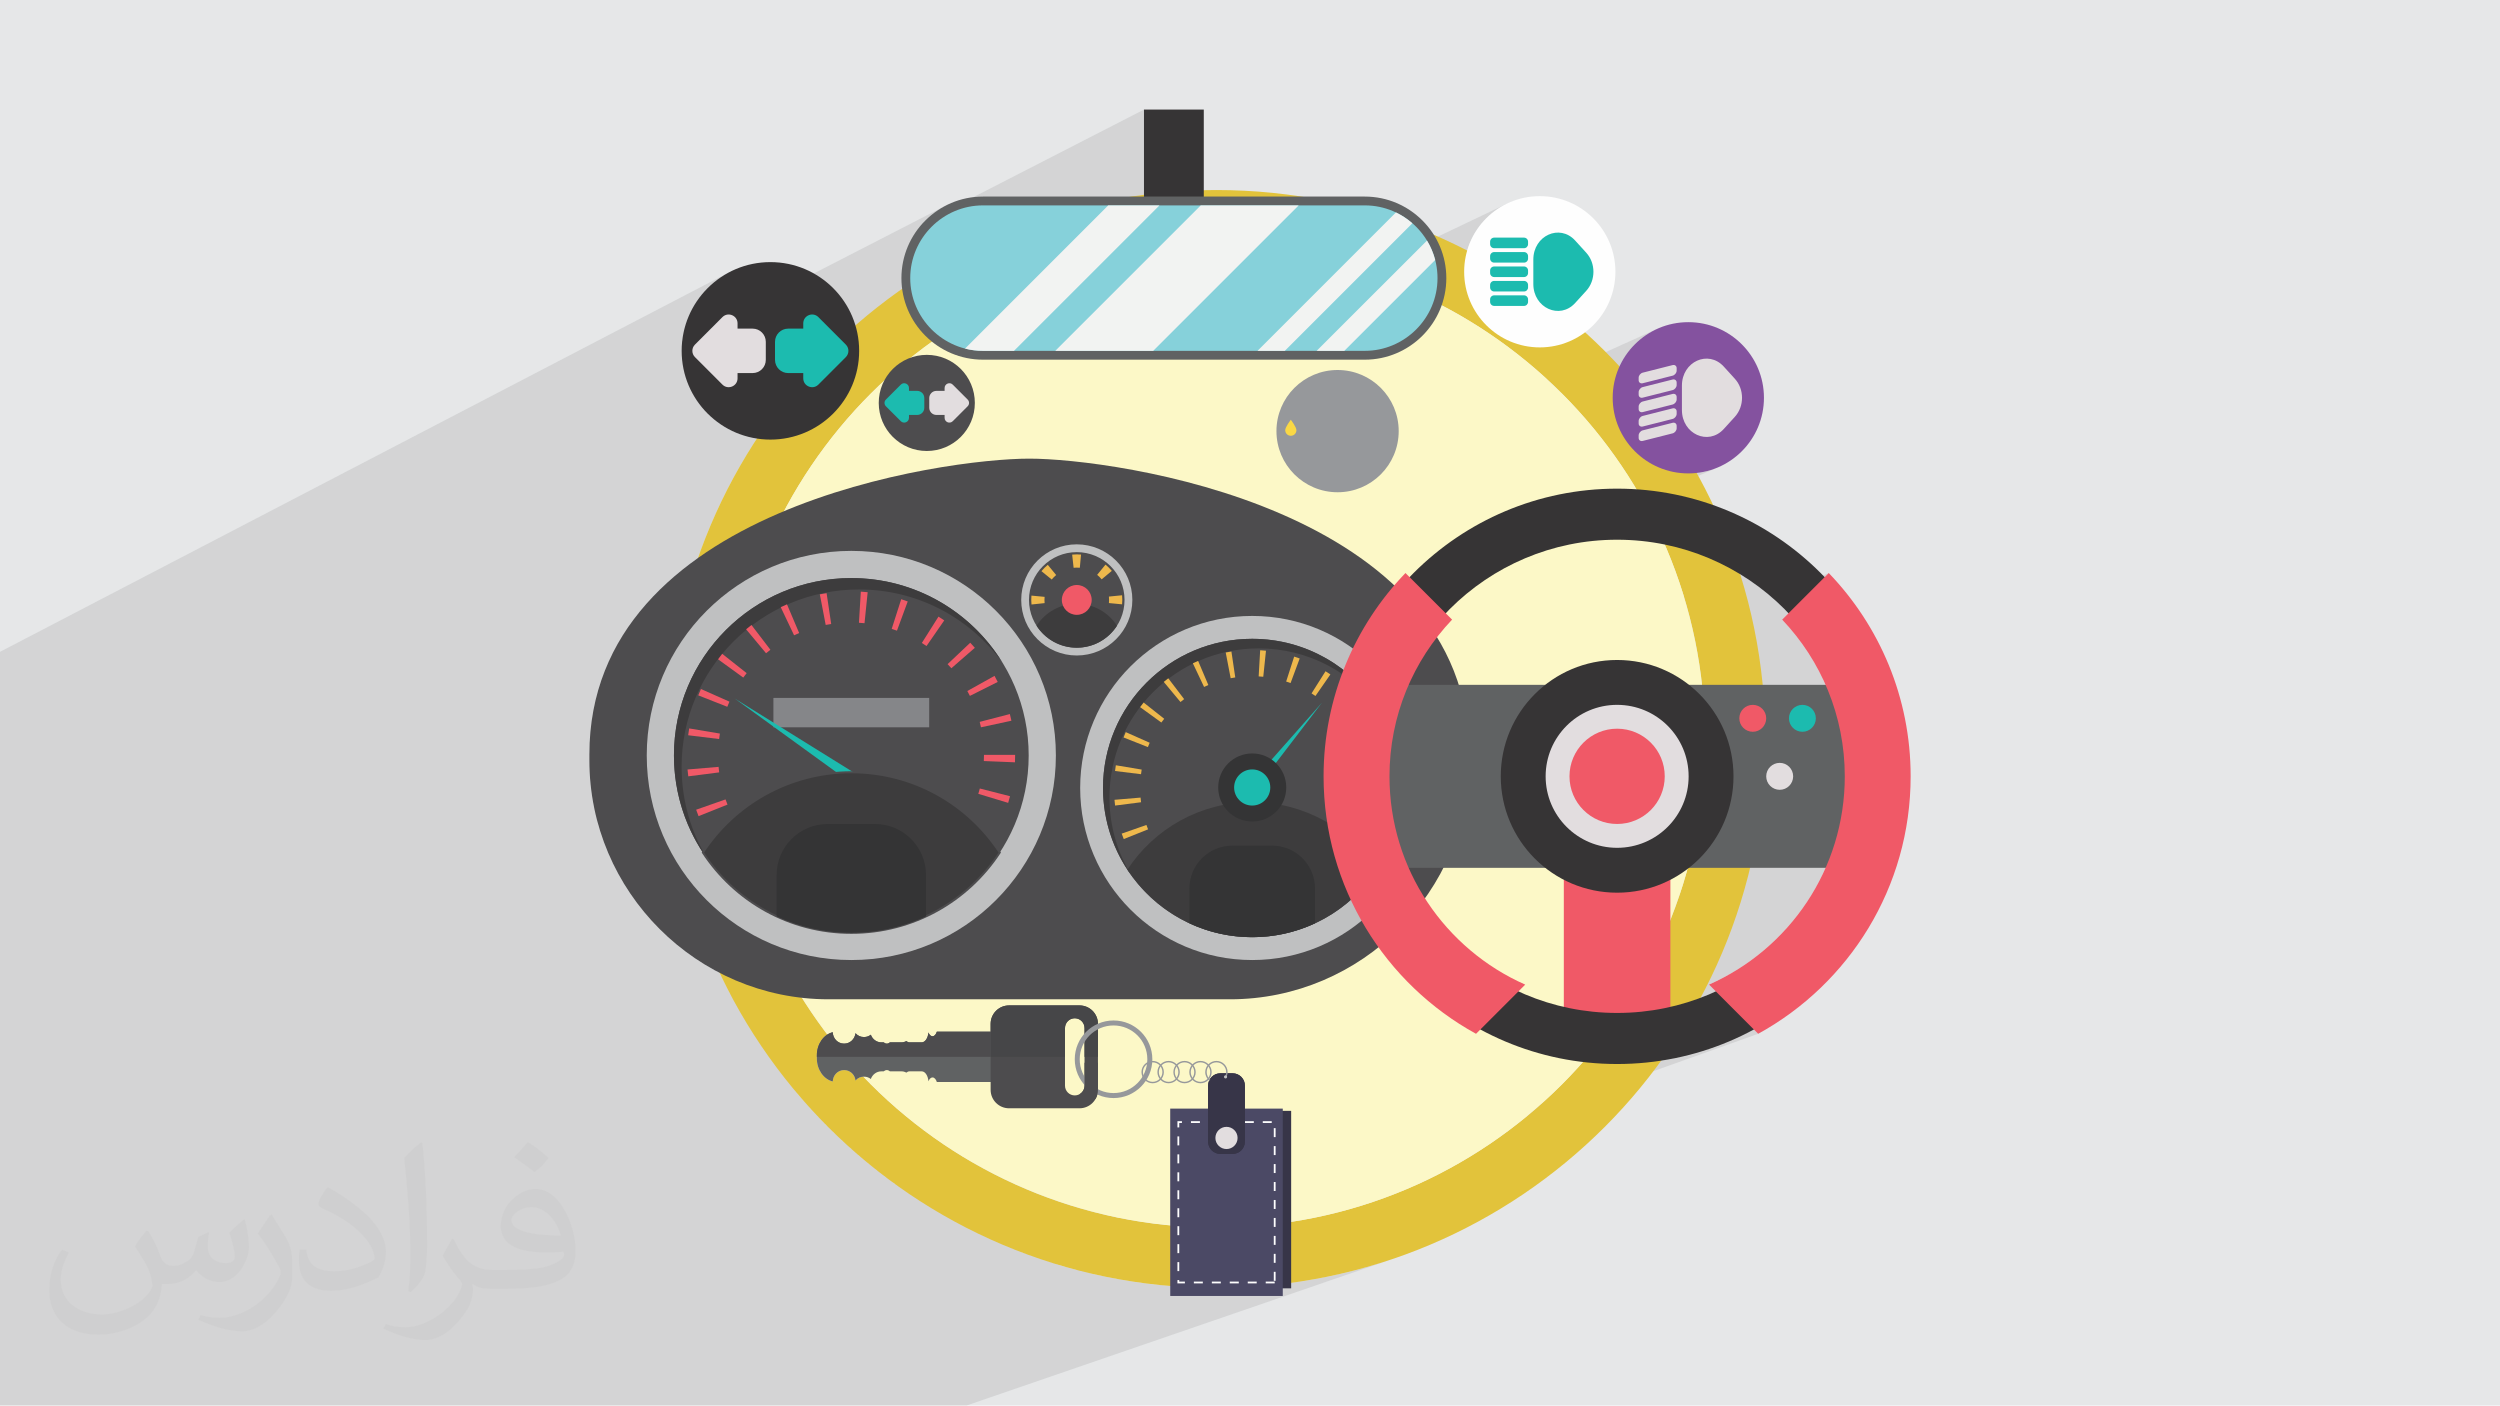 <?xml version="1.0" encoding="UTF-8"?>
<!DOCTYPE svg PUBLIC "-//W3C//DTD SVG 1.1//EN" "http://www.w3.org/Graphics/SVG/1.1/DTD/svg11.dtd">
<!-- Creator: CorelDRAW -->
<svg xmlns="http://www.w3.org/2000/svg" xml:space="preserve" width="3.705in" height="2.083in" version="1.1" style="shape-rendering:geometricPrecision; text-rendering:geometricPrecision; image-rendering:optimizeQuality; fill-rule:evenodd; clip-rule:evenodd"
viewBox="0 0 3705.33 2083.19"
 xmlns:xlink="http://www.w3.org/1999/xlink"
 xmlns:xodm="http://www.corel.com/coreldraw/odm/2003">
 <defs>
  <style type="text/css">
   <![CDATA[
    .str0 {stroke:#4D4C4E;stroke-width:3;stroke-miterlimit:10}
    .fil0 {fill:#E6E7E8}
    .fil19 {fill:#FEFEFE;fill-rule:nonzero}
    .fil9 {fill:#F05967;fill-rule:nonzero}
    .fil4 {fill:#FCF8C7;fill-rule:nonzero}
    .fil24 {fill:#FAD845;fill-rule:nonzero}
    .fil18 {fill:#F2F3F2;fill-rule:nonzero}
    .fil13 {fill:#EEB84C;fill-rule:nonzero}
    .fil16 {fill:#E2DDDF;fill-rule:nonzero}
    .fil3 {fill:#E2C33B;fill-rule:nonzero}
    .fil7 {fill:#BFC0C1;fill-rule:nonzero}
    .fil5 {fill:#96989B;fill-rule:nonzero}
    .fil17 {fill:#86D1DA;fill-rule:nonzero}
    .fil10 {fill:#858689;fill-rule:nonzero}
    .fil20 {fill:#84529F;fill-rule:nonzero}
    .fil14 {fill:#606263;fill-rule:nonzero}
    .fil6 {fill:#4D4C4E;fill-rule:nonzero}
    .fil21 {fill:#464648;fill-rule:nonzero}
    .fil15 {fill:#363435;fill-rule:nonzero}
    .fil8 {fill:#3D3C3D;fill-rule:nonzero}
    .fil11 {fill:#1CBBAF;fill-rule:nonzero}
    .fil12 {fill:#343435;fill-rule:nonzero}
    .fil23 {fill:#4B4965;fill-rule:nonzero}
    .fil22 {fill:#373548;fill-rule:nonzero}
    .fil2 {fill:#373435;fill-opacity:0.031}
    .fil1 {fill:#373435;fill-opacity:0.102}
   ]]>
  </style>
 </defs>
 <g id="Layer_x0020_1">
  <polygon class="fil0" points="-0,0 3705.33,0 3705.33,2083.19 -0,2083.19 "/>
  <polygon class="fil1" points="2704.37,855.39 2627.8,886.84 2630.11,888.87 2634.39,892.74 2638.59,896.69 2642.73,900.7 2646.81,904.78 2650.81,908.92 2641.36,918.37 2646.31,923.69 2651.13,929.11 2655.85,934.63 2660.44,940.26 2664.93,945.99 2669.28,951.81 2673.52,957.74 2677.63,963.75 2681.61,969.86 2685.46,976.06 2689.18,982.34 2692.77,988.71 2696.23,995.17 2699.54,1001.7 2702.72,1008.33 2705.76,1015.02 1181.61,1620.52 1190.7,1630.97 1279.54,1595.8 1279.55,1595.8 1280.81,1597.12 1282.07,1598.43 1283.34,1599.74 1284.61,1601.04 1285.89,1602.34 1287.17,1603.64 1288.44,1604.94 1289.73,1606.23 1200.1,1641.59 1201.62,1643.23 1291.35,1607.85 1292.66,1609.16 1293.97,1610.46 1295.29,1611.75 1296.61,1613.04 1297.93,1614.33 1299.26,1615.62 1300.59,1616.9 1301.92,1618.18 1211.39,1653.75 1213.31,1655.81 1304.02,1620.2 1305.3,1621.41 1306.59,1622.63 1307.88,1623.84 1309.18,1625.04 1310.47,1626.25 1311.77,1627.45 1313.07,1628.65 1314.38,1629.84 1222.89,1665.64 1225.32,1668.1 1317.02,1632.25 1318.33,1633.43 1319.64,1634.61 1320.95,1635.78 1322.27,1636.96 1323.59,1638.13 1324.92,1639.29 1326.24,1640.45 1327.57,1641.61 1234.91,1677.72 1237.13,1679.83 1329.95,1643.68 1331.32,1644.86 1332.69,1646.03 1334.06,1647.2 1335.43,1648.36 1336.81,1649.52 1338.19,1650.68 1339.57,1651.83 1340.96,1652.98 1247.2,1689.37 1249.3,1691.36 1343.29,1654.91 1344.66,1656.04 1346.04,1657.17 1347.42,1658.28 1348.81,1659.4 1350.19,1660.51 1351.58,1661.62 1352.98,1662.73 1354.37,1663.83 1259.4,1700.55 1261.89,1702.77 1357.11,1665.99 1358.51,1667.08 1359.91,1668.17 1361.32,1669.26 1362.73,1670.35 1364.15,1671.43 1365.56,1672.5 1366.98,1673.58 1368.41,1674.65 1272.02,1711.76 1272.74,1712.4 1274.28,1713.68 1370.89,1676.5 1372.31,1677.56 1373.74,1678.61 1375.17,1679.67 1376.6,1680.71 1378.03,1681.76 1379.47,1682.8 1380.91,1683.83 1382.35,1684.87 1284.67,1722.33 1287.26,1724.48 1385.26,1686.93 1386.69,1687.94 1388.13,1688.95 1389.56,1689.95 1391,1690.95 1392.44,1691.95 1393.89,1692.94 1395.34,1693.93 1396.79,1694.92 1297.58,1732.83 1300.11,1734.8 1399.61,1696.81 1401.07,1697.8 1402.54,1698.77 1404,1699.75 1405.47,1700.72 1406.94,1701.69 1408.42,1702.65 1409.9,1703.61 1411.38,1704.56 1310.56,1742.94 1313.12,1744.93 1414.32,1706.44 1415.82,1707.39 1417.33,1708.35 1418.83,1709.29 1420.34,1710.24 1421.85,1711.18 1423.36,1712.11 1424.87,1713.05 1426.39,1713.98 1323.92,1752.83 1326.2,1754.49 1428.98,1715.54 1430.55,1716.48 1432.12,1717.42 1433.69,1718.36 1435.26,1719.29 1436.83,1720.22 1438.41,1721.14 1439.99,1722.06 1440.24,1722.2 2593.89,1286.24 2705.81,1286.24 2702.55,1293.42 2699.13,1300.51 2695.55,1307.5 2691.81,1314.41 2687.91,1321.21 2683.87,1327.91 2679.67,1334.51 2675.33,1341 2670.84,1347.39 2666.21,1353.67 2661.44,1359.84 2656.53,1365.89 2651.48,1371.83 2646.3,1377.64 2641,1383.34 2635.56,1388.91 2629.99,1394.35 2624.3,1399.67 2618.5,1404.86 2612.57,1409.91 2606.52,1414.83 2600.36,1419.61 2594.09,1424.25 2587.7,1428.75 2581.22,1433.1 2574.62,1437.31 2567.93,1441.36 2561.13,1445.27 2554.23,1449.02 2547.24,1452.61 2540.16,1456.04 2532.98,1459.31 2543.07,1469.4 2540.29,1470.67 2537.49,1471.91 2534.69,1473.13 2531.87,1474.32 2529.03,1475.49 2526.19,1476.64 2523.33,1477.76 2520.46,1478.86 1636.82,1800.27 1637.98,1800.54 1500.26,1850.63 1502.3,1851.41 1640.6,1801.14 1642.48,1801.57 1644.37,1801.99 1646.25,1802.41 1648.14,1802.83 1650.03,1803.23 1651.92,1803.64 1653.81,1804.04 1655.71,1804.43 1513.86,1855.88 1515.78,1856.62 1658.28,1804.95 1660.2,1805.34 1662.13,1805.72 1664.05,1806.1 1665.98,1806.47 1667.91,1806.84 1669.84,1807.2 1671.77,1807.56 1673.7,1807.91 1527.29,1860.88 1528.93,1861.45 1675.89,1808.3 1677.85,1808.64 1679.81,1808.98 1681.77,1809.31 1683.74,1809.64 1685.7,1809.96 1687.67,1810.28 1689.64,1810.59 1691.61,1810.9 1540.43,1865.46 1542.1,1866.04 1693.94,1811.26 1695.93,1811.55 1697.91,1811.84 1699.89,1812.13 1701.87,1812.41 1703.86,1812.68 1705.84,1812.95 1707.83,1813.21 1709.82,1813.47 1553.44,1869.78 1554.87,1870.23 1711.84,1813.72 1713.89,1813.98 1715.93,1814.22 1717.98,1814.47 1720.03,1814.71 1722.08,1814.94 1724.13,1815.17 1726.19,1815.39 1728.24,1815.6 1566.28,1873.78 1567.37,1874.13 1729.87,1815.76 1734.42,1816.2 1570.42,1875.07 1573.29,1875.97 1595.15,1881.99 2462.11,1572.04 2466.7,1571.31 2471.27,1570.53 2475.83,1569.7 2477.65,1569.35 2599.48,1525.82 2605.88,1532.22 1612.65,1886.34 1625.74,1889.48 1652.46,1894.94 1679.49,1899.52 1706.81,1903.21 1734.42,1905.98 1734.42,1920.8 1857.39,1920.8 1913.67,1901.36 1934.69,1898.22 1955.54,1894.54 1976.2,1890.33 1996.67,1885.61 2016.94,1880.38 2037,1874.64 2056.84,1868.41 2076.46,1861.68 1432.47,2083.19 1429.28,2083.19 1409.72,2083.19 1397.86,2083.19 1387.3,2083.19 1269.6,2083.19 1229.15,2083.19 1060.53,2083.19 1052.29,2083.19 1039.42,2083.19 1032.39,2083.19 990.7,2083.19 985.32,2083.19 983.39,2083.19 963.27,2083.19 960.74,2083.19 940.24,2083.19 937.15,2083.19 915.83,2083.19 912.81,2083.19 890.89,2083.19 887.16,2083.19 864.73,2083.19 860.76,2083.19 858.99,2083.19 856.09,2083.19 837.63,2083.19 833.74,2083.19 823.83,2083.19 809.56,2083.19 805.81,2083.19 781.08,2083.19 776.62,2083.19 751.48,2083.19 747.01,2083.19 721.23,2083.19 716.87,2083.19 689.83,2083.19 686.22,2083.19 658.24,2083.19 654.58,2083.19 625.54,2083.19 623.13,2083.19 593.74,2083.19 590.57,2083.19 576.77,2083.19 561.48,2083.19 557.16,2083.19 527.95,2083.19 523.07,2083.19 493.57,2083.19 488.08,2083.19 485,2083.19 458.76,2083.19 452.67,2083.19 423.74,2083.19 416.59,2083.19 387.56,2083.19 380.53,2083.19 351.28,2083.19 343.81,2083.19 313.89,2083.19 307.33,2083.19 277.02,2083.19 269.57,2083.19 239.02,2083.19 232.48,2083.19 201.29,2083.19 194.44,2083.19 163.67,2083.19 155.85,2083.19 124.81,2083.19 118.39,2083.19 85.81,2083.19 80.73,2083.19 48.47,2083.19 48.45,2083.19 -0,2083.19 -0,1889.23 -0,1527.49 -0,1519.95 -0,1399.85 -0,1366.4 -0,1324.79 -0,1204.63 -0,1139.11 -0,1120.81 -0,1103.96 -0,1089.57 -0,1037.94 -0,1032.6 -0,1025.29 -0,966.09 1079.13,404.37 1073.63,407.54 1068.29,410.96 1063.13,414.62 1058.16,418.53 1053.39,422.66 1048.82,427.02 1044.47,431.59 1040.33,436.36 1036.43,441.33 1032.76,446.48 1029.34,451.82 1026.18,457.33 1023.27,463 1020.64,468.82 1018.29,474.8 1016.22,480.91 1014.44,487.15 1012.98,493.51 1011.82,499.98 1011.11,505.53 1399.37,305.96 1389.39,312.02 1380.08,318.98 1371.49,326.79 1368.24,330.36 1695.52,162.39 1695.52,288.71 1048.88,613.04 1050.24,614.42 1054.43,618.31 1058.79,622.02 1063.31,625.55 1067.98,628.87 1072.8,632 1077.76,634.91 1082.86,637.62 1088.09,640.1 1093.44,642.36 1098.91,644.38 1104.49,646.17 1110.18,647.71 1115.96,649 1121.84,650.03 1118.5,655.18 1115.19,660.35 1111.92,665.55 1108.69,670.78 1105.5,676.03 1102.35,681.3 1099.23,686.61 1096.16,691.94 1093.12,697.29 1090.13,702.67 1087.17,708.07 1084.25,713.5 1081.37,718.95 1078.54,724.43 1075.74,729.93 1072.98,735.46 1070.27,741.01 1067.59,746.58 1064.96,752.18 1062.37,757.8 1059.81,763.44 1057.31,769.11 1054.84,774.79 1052.42,780.5 1050.04,786.24 1047.7,791.99 1045.4,797.77 1043.15,803.56 1040.93,809.38 1038.77,815.22 1036.64,821.09 1034.56,826.97 1025.92,833.24 1017.43,839.67 1009.1,846.26 1000.94,853.03 992.96,859.96 985.17,867.07 977.56,874.35 970.17,881.81 962.97,889.44 956,897.26 949.25,905.25 942.73,913.43 938.48,919.09 2237.34,300.03 2229.28,303.94 2221.6,308.46 2214.32,313.57 2207.48,319.21 2201.12,325.37 2195.25,332.02 2189.92,339.12 2185.15,346.63 2180.98,354.54 2177.43,362.8 2174.54,371.39 906.73,971.01 904.31,975.95 899.94,985.67 895.88,995.57 892.13,1005.69 888.69,1016 885.59,1026.52 882.82,1037.25 880.39,1048.19 878.32,1059.34 876.61,1070.71 875.26,1082.29 874.29,1094.08 873.7,1106.1 873.5,1118.33 873.5,1126.59 873.73,1139.38 874.41,1152.06 875.54,1164.62 877.11,1177.06 879.1,1189.35 880.93,1198.51 2454.8,488.03 2447.72,491.66 2440.95,495.77 2434.51,500.33 2428.41,505.32 2422.68,510.72 2417.33,516.5 2412.41,522.65 2407.91,529.15 2403.87,535.96 2400.31,543.08 886.76,1222.33 887.59,1225.37 891.22,1237.06 895.25,1248.57 899.66,1259.9 904.44,1271.04 909.59,1281.98 915.11,1292.72 920.96,1303.24 927.17,1313.55 933.71,1323.63 940.57,1333.47 947.76,1343.06 955.26,1352.41 963.06,1361.49 968.27,1367.16 2514.67,700.99 2525.03,699.36 2535.06,696.81 2544.7,693.38 971.31,1370.46 979.54,1378.85 988.21,1387.1 997.15,1395.07 1006.35,1402.74 1015.81,1410.09 1025.52,1417.14 1035.46,1423.86 1045.65,1430.24 1056.05,1436.3 1066.67,1442 1078.39,1465.81 1082.29,1473.12 2579.14,851.06 2584.06,854.11 2588.93,857.25 2593.74,860.46 2598.49,863.76 2603.19,867.13 2607.83,870.57 2612.41,874.08 2616.93,877.67 2621.38,881.33 2625.02,884.43 2710.47,849.3 "/>
  <path class="fil2" d="M220.02 1825.17c7,11 12,21 16,32 3,7 5,19 21,19 5,0 11,-1 17,-5 7,-3 12,-9 14,-17l6 -21 15 -7 1 1c-2,8 -2,15 -2,21 0,18 15,24 27,24 7,0 13,-3 13,-10 0,-8 -4,-22 -8,-35 7,-7 14,-14 22,-20l1 1c4,15 6,30 6,40 0,10 -4,20 -8,27 -7,14 -20,25 -36,25 -12,0 -25,-6 -34,-17l-1 0c-9,11 -22,20 -43,20l-7 0c-1,14 -4,24 -9,33 -13,25 -50,42 -85.01,42 -49,0 -73.01,-28 -73.01,-66 0,-23 7,-45 19,-60l10 4c-7,14 -12,27 -12,40 0,35 29,52 61,52 30,0 68.01,-20 75.01,-42 -2,-25 -12,-36 -26,-59 4,-7 10,-15 17,-23l1 0 0 0 2 1 0 0 0.02 -0.01 -0.01 0.01zm563.05 -132.01c10,6 20,14 30,23 -6,8 -12,15 -21,21 -10,-8 -20,-15 -30,-22 7,-8 14,-15 20,-22l1 0 0 0 0 0zm5 96.01c-17,0 -30,11 -30,19 0,17 33,23 73.01,23 -5,-20 -22,-42 -43,-42l-0.01 0zm-37 93.01c22,0 41,-1 55,-4 16,-4 30,-12 30,-18 0,-2 0,-3 -1,-5 -9,1 -19,1 -29,1 -29,0 -52,-7 -60,-23 -2,-4 -4,-10 -4,-15 0,-16 7,-32 19,-42 10,-9 21,-14 33,-14 20,0 37,17 48,42 6,14 11,30 11,51 0,14 -4,25 -12,34 -16,15 -45,21 -90.01,21l-20 0 0 0 -5 0c-11,0 -19,-2 -25,-7l-1 0c0,2 1,5 1,7 0,10 -3,23 -10,33 -20,30 -42,43 -60,43 -19,0 -42,-7 -63,-17l4 -7c7,3 16,5 29,5 34,0 78.01,-33 84.01,-64 -1,-3 -3,-6 -7,-10 -10,-12 -16,-22 -22,-32 5,-10 10,-18 14,-25l2 0c14,29 28,46 57,46l4 0 0 0 21 0 0 0 -3 0 0 0 0 0zm-146.01 31c2,-14 3,-29 3,-43l0 -21c0,-39 -5,-96.01 -9,-133.01 7,-8 17,-17 25,-23l2 1c5,47 7,101.01 7,151.01 0,13 -1,26 -2,35 -1,12 -8,21 -22,35l-3 -1 0 0 -1 -1 0 0 0 0zm-151.02 -62.01c1,18 10,33 41,33 20,0 36,-5 55,-14 3,-2 5,-3 5,-5 0,-12 -9,-27 -24,-41 -14,-13 -34,-25 -51,-32 -6,-3 -8,-5 -8,-8 0,-5 7,-17 13,-24l2 0c20,11 43,27 60,44 15,16 25,33 25,51 0,13 -4,26 -11,38 -22,11 -46,20 -70.01,20 -29,0 -48,-13 -48,-45 0,-3 0,-9 1,-16l10 0 0 0 0 -1 0 0 0 0 0.01 0zm-52 -52l18 29c7,11 13,22 13,41l0 24c0,19 -12,39 -32,60 -15,14 -29,20 -42,20 -19,0 -40,-6 -65,-17l3 -7c8,2 17,4 28,4 35,0 72.01,-26 88.01,-58 2,-4 3,-7 3,-9 0,-4 -2,-8 -4,-11 -9,-17 -19,-33 -30,-47 6,-9 12,-18 18,-27l2 0 0 0 0 -2 0 0 0 0 -0.01 0z"/>
  <g id="_2502248990928">
   <path class="fil3" d="M1802.86 1908.86c-449.31,0 -813.63,-364.27 -813.63,-813.61 0,-449.34 364.32,-813.6 813.63,-813.6 449.31,0 813.63,364.26 813.63,813.6 0,449.34 -364.32,813.61 -813.63,813.61zm-523.32 -313.06c131.83,137.78 317.56,223.6 523.32,223.6 399.95,0 724.19,-324.21 724.19,-724.16 0,-399.93 -324.24,-724.15 -724.19,-724.15 -399.95,0 -724.19,324.22 -724.19,724.15 0,164.66 55,316.46 147.57,438.09 -9.28,5.93 -15.59,17.52 -15.59,30.83l0 4.48c0,16.87 10.17,30.98 23.6,34.3 0.22,-9.38 7.57,-16.91 16.63,-16.91l0.44 0c8.61,0 15.66,6.76 16.63,15.46 2.9,-3.35 6.98,-5.5 11.58,-5.7z"/>
   <path class="fil4" d="M2527.05 1095.25c0,399.95 -324.24,724.16 -724.19,724.16 -399.95,0 -724.19,-324.21 -724.19,-724.16 0,-399.93 324.24,-724.15 724.19,-724.15 399.95,0 724.19,324.22 724.19,724.15z"/>
   <path class="fil5" d="M2073.06 638.98c0,50.04 -40.53,90.61 -90.56,90.61 -50.03,0 -90.63,-40.57 -90.63,-90.61 0,-50.04 40.6,-90.59 90.63,-90.59 50.03,0 90.56,40.56 90.56,90.59z"/>
   <path class="fil6" d="M1525.54 679.76c-124.41,-0.06 -652.04,71.87 -652.04,438.57l0 8.26c0,194.98 159.52,354.5 354.52,354.5l595.1 0c195,0 354.52,-159.52 354.52,-354.5l0 -8.26c0,-366.7 -527.63,-438.63 -652.11,-438.57z"/>
   <path class="fil7" d="M1564.95 1119.69c0,167.47 -135.69,303.22 -303.16,303.22 -167.46,0 -303.23,-135.75 -303.23,-303.22 0,-167.46 135.77,-303.21 303.23,-303.21 167.46,0 303.16,135.75 303.16,303.21z"/>
   <path class="fil6" d="M1524.65 1119.69c0,145.2 -117.65,262.91 -262.85,262.91 -145.27,0 -262.92,-117.71 -262.92,-262.91 0,-145.2 117.65,-262.9 262.92,-262.9 145.2,0 262.85,117.7 262.85,262.9z"/>
   <path class="fil8" d="M1010.23 1136.59c0,-145.21 117.65,-262.91 262.85,-262.91 87.52,0 165.02,42.78 212.82,108.52 -46.32,-75.24 -129.31,-125.42 -224.1,-125.42 -145.27,0 -262.92,117.7 -262.92,262.9 0,57.71 18.63,111.02 50.11,154.38 -24.57,-40 -38.75,-87.07 -38.75,-137.48z"/>
   <path class="fil9" d="M1281.32 923.67c-2.74,-0.28 -5.49,-0.49 -8.24,-0.65l2.75 -46.11c3.41,0.2 6.83,0.48 10.17,0.82l-4.68 45.94zm-57.53 2.57l-8.69 -45.34c3.27,-0.64 6.68,-1.21 10.02,-1.73l6.83 45.69c-2.75,0.4 -5.49,0.87 -8.17,1.38zm105.63 8.51c-2.6,-0.94 -5.2,-1.83 -7.8,-2.67l14.1 -43.98c3.27,1.05 6.46,2.16 9.65,3.35l-15.96 43.31zm-152.47 6.85l-19.82 -41.71c3.12,-1.46 6.16,-2.84 9.28,-4.18l18.04 42.51c-2.52,1.08 -5.05,2.2 -7.5,3.38zm196.26 15.91c-2.23,-1.56 -4.53,-3.07 -6.91,-4.54l24.65 -39.06c2.89,1.81 5.72,3.69 8.54,5.62l-26.28 37.98zm-237.83 10.69l-29.54 -35.51c2.6,-2.17 5.27,-4.28 7.94,-6.35l28.06 36.7c-2.23,1.68 -4.38,3.39 -6.46,5.16zm274.65 22.25c-1.78,-2.08 -3.64,-4.11 -5.57,-6.11l33.55 -31.72c2.37,2.46 4.6,4.97 6.83,7.51l-34.81 30.31zm-308.43 13.82l-37.34 -27.09c2,-2.75 4.01,-5.46 6.16,-8.12l36.22 28.64c-1.71,2.15 -3.42,4.36 -5.05,6.58zm335.89 27.15c-1.19,-2.46 -2.52,-4.88 -3.79,-7.25l40.31 -22.44c1.63,2.97 3.27,5.98 4.75,9l-41.27 20.69zm-359.57 16.15l-42.98 -16.94c1.26,-3.18 2.6,-6.32 3.94,-9.42l42.24 18.75c-1.11,2.51 -2.23,5.04 -3.19,7.61zm375.98 30.38c-0.59,-2.7 -1.19,-5.38 -1.86,-8.02l44.69 -11.63c0.81,3.28 1.63,6.58 2.3,9.93l-45.13 9.73zm-388.07 17.41l-45.87 -5.6c0.44,-3.39 0.89,-6.77 1.48,-10.13l45.5 7.62c-0.45,2.7 -0.82,5.39 -1.11,8.11zm438.48 34.5l-46.17 -1.89c0.15,-2.76 0.22,-5.52 0.22,-8.28l0 -0.89 46.17 0 0 0.89c0,3.41 -0.07,6.79 -0.22,10.17zm-484.2 20.78c-0.44,-3.36 -0.81,-6.74 -1.11,-10.14l46.02 -3.91c0.22,2.74 0.52,5.48 0.89,8.19l-45.8 5.86zm474.11 39.33l-44.24 -13.38c0.82,-2.61 1.56,-5.24 2.23,-7.9l44.76 11.43c-0.89,3.31 -1.78,6.59 -2.74,9.86zm-458.89 19.67c-1.26,-3.13 -2.45,-6.31 -3.56,-9.52l43.57 -15.29c0.89,2.59 1.86,5.17 2.89,7.72l-42.9 17.1z"/>
   <polygon class="fil10" points="1146.3,1077.95 1377.17,1077.95 1377.17,1034.41 1146.3,1034.41 "/>
   <polygon class="fil11" points="1440.24,1253.68 1423.84,1278.1 1089.06,1035.37 "/>
   <path class="fil8 str0" d="M1261.8 1144.59c-92.12,0 -173.03,47.35 -220.02,119.01 46.99,71.64 127.9,119 220.02,119 92.05,0 173.03,-47.36 219.94,-119 -46.91,-71.66 -127.9,-119.01 -219.94,-119.01z"/>
   <path class="fil12" d="M1296.83 1221.27l-70.15 0c-41.72,0 -75.64,33.85 -75.64,75.62l0 61.31c33.7,15.64 71.19,24.41 110.75,24.41 39.49,0 76.98,-8.77 110.68,-24.41l0 -61.31c0,-41.76 -33.85,-75.62 -75.64,-75.62z"/>
   <path class="fil7" d="M2110.91 1167.9c0,140.84 -114.17,255.01 -254.98,255.01 -140.81,0 -254.98,-114.17 -254.98,-255.01 0,-140.81 114.17,-255 254.98,-255 140.81,0 254.98,114.18 254.98,255z"/>
   <path class="fil6" d="M2077.06 1167.9c0,122.12 -99.02,221.11 -221.13,221.11 -122.11,0 -221.13,-98.99 -221.13,-221.11 0,-122.1 99.02,-221.09 221.13,-221.09 122.11,0 221.13,98.99 221.13,221.09z"/>
   <path class="fil8" d="M1644.38 1182.12c0,-122.12 99.02,-221.11 221.13,-221.11 73.56,0 138.74,35.97 178.89,91.27 -38.89,-63.27 -108.74,-105.47 -188.47,-105.47 -122.11,0 -221.13,98.99 -221.13,221.09 0,48.54 15.74,93.38 42.24,129.84 -20.71,-33.65 -32.66,-73.23 -32.66,-115.62z"/>
   <path class="fil13" d="M1872.34 1003.06c-2.23,-0.23 -4.53,-0.41 -6.83,-0.54l2.23 -38.77c2.89,0.17 5.72,0.4 8.61,0.7l-4.01 38.61zm-48.32 2.17l-7.35 -38.14c2.82,-0.54 5.64,-1.01 8.46,-1.43l5.71 38.4c-2.3,0.34 -4.6,0.74 -6.83,1.17zm88.78 7.17c-2.08,-0.81 -4.31,-1.56 -6.54,-2.26l11.88 -36.98c2.75,0.89 5.49,1.81 8.17,2.81l-13.51 36.44zm-128.2 5.74l-16.63 -35.07c2.6,-1.22 5.19,-2.38 7.79,-3.5l15.15 35.74c-2.08,0.9 -4.23,1.85 -6.31,2.83zm165.09 13.4c-1.93,-1.31 -3.86,-2.59 -5.79,-3.82l20.71 -32.83c2.45,1.52 4.83,3.09 7.2,4.72l-22.12 31.93zm-200.05 8.97l-24.8 -29.84c2.15,-1.81 4.38,-3.6 6.68,-5.34l23.53 30.87c-1.78,1.41 -3.64,2.85 -5.42,4.31zm231 18.73c-1.49,-1.74 -3.12,-3.47 -4.68,-5.15l28.2 -26.68c2,2.07 3.86,4.18 5.72,6.35l-29.24 25.48zm-259.36 11.63l-31.47 -22.78c1.71,-2.31 3.41,-4.59 5.2,-6.83l30.51 24.08c-1.48,1.81 -2.89,3.66 -4.23,5.54zm282.44 22.82c-1.04,-2.05 -2.08,-4.1 -3.19,-6.09l33.92 -18.86c1.41,2.49 2.75,5.02 4.01,7.57l-34.74 17.39zm-302.41 13.6l-36.07 -14.26c1.04,-2.67 2.15,-5.3 3.27,-7.93l35.48 15.78c-0.89,2.11 -1.78,4.25 -2.67,6.41zm316.22 25.54c-0.44,-2.28 -1.04,-4.52 -1.56,-6.74l37.56 -9.78c0.67,2.76 1.33,5.52 2,8.33l-38.01 8.19zm-326.39 14.65l-38.52 -4.73c0.3,-2.86 0.74,-5.69 1.19,-8.51l38.3 6.4c-0.37,2.27 -0.67,4.54 -0.96,6.83zm368.78 29.01l-38.82 -1.61c0.15,-2.3 0.15,-4.61 0.15,-6.95l0 -0.75 38.82 0 0 0.75c0,2.87 0,5.71 -0.15,8.56zm-407.22 17.48c-0.37,-2.83 -0.67,-5.67 -0.89,-8.54l38.67 -3.28c0.22,2.31 0.44,4.6 0.74,6.89l-38.52 4.93zm398.69 33.06l-37.11 -11.24c0.67,-2.2 1.26,-4.41 1.85,-6.65l37.63 9.61c-0.74,2.78 -1.48,5.53 -2.37,8.28zm-385.85 16.55c-1.11,-2.64 -2.08,-5.32 -3.05,-8.03l36.67 -12.83c0.74,2.17 1.56,4.33 2.45,6.5l-36.07 14.37z"/>
   <polygon class="fil11" points="1748.15,1317.6 1729,1301.87 1959.41,1041.36 "/>
   <path class="fil8" d="M1855.93 1188.84c-77.42,0 -145.49,39.83 -184.98,100.09 39.49,60.24 107.56,100.07 184.98,100.07 77.42,0 145.49,-39.83 185.06,-100.07 -39.56,-60.26 -107.63,-100.09 -185.06,-100.09z"/>
   <path class="fil12" d="M1885.48 1253.33l-59.01 0c-35.11,0 -63.61,28.48 -63.61,63.59l0 51.54c28.28,13.18 59.83,20.55 93.08,20.55 33.26,0 64.8,-7.37 93.09,-20.55l0 -51.54c0,-35.12 -28.51,-63.59 -63.54,-63.59z"/>
   <path class="fil12" d="M1906.41 1167.15c0,27.87 -22.57,50.45 -50.48,50.45 -27.83,0 -50.4,-22.58 -50.4,-50.45 0,-27.85 22.57,-50.44 50.4,-50.44 27.91,0 50.48,22.59 50.48,50.44z"/>
   <path class="fil11" d="M1882.73 1167.15c0,14.8 -12.03,26.79 -26.8,26.79 -14.77,0 -26.8,-11.99 -26.8,-26.79 0,-14.78 12.02,-26.76 26.8,-26.76 14.77,0 26.8,11.98 26.8,26.76z"/>
   <path class="fil7" d="M1678.3 889.16c0,45.5 -36.89,82.37 -82.4,82.37 -45.5,0 -82.32,-36.88 -82.32,-82.37 0,-45.49 36.81,-82.37 82.32,-82.37 45.5,0 82.4,36.88 82.4,82.37z"/>
   <path class="fil6" d="M1666.72 889.16c0,39.13 -31.7,70.82 -70.81,70.82 -39.12,0 -70.81,-31.7 -70.81,-70.82 0,-39.1 31.7,-70.82 70.81,-70.82 39.12,0 70.81,31.72 70.81,70.82z"/>
   <path class="fil13" d="M1600.43 841.5c-3.04,-0.29 -6.16,-0.29 -9.2,0.02l-2.15 -19.5 0.15 -0.01c4.38,-0.43 8.76,-0.45 12.99,-0.06l-1.78 19.54zm-41.64 17.42l-15.22 -12.37c2.82,-3.43 5.94,-6.58 9.35,-9.39l12.47 15.11c-2.37,1.99 -4.6,4.22 -6.61,6.66zm74.01 -0.29c-2,-2.41 -4.23,-4.64 -6.68,-6.61l12.4 -15.2c3.41,2.78 6.53,5.91 9.35,9.3l-15.07 12.52zm-104 37.32l0 -0.12c-0.44,-4.35 -0.44,-8.75 -0.07,-13.07l19.52 1.85c-0.3,3.04 -0.3,6.18 0,9.28l-19.45 2.06zm134.28 -0.25l-19.52 -1.89c0.3,-3.09 0.3,-6.24 0,-9.37l0 -0.24 19.52 -1.94 0 0.24c0.45,4.41 0.45,8.85 0,13.21zm-109.86 45.73c-3.41,-2.78 -6.53,-5.93 -9.35,-9.31l15.07 -12.5c2,2.43 4.3,4.65 6.68,6.63l-12.4 15.18zm85.59 -0.17l-12.47 -15.12c2.45,-1.99 4.68,-4.23 6.61,-6.66l15.22 12.41c-2.82,3.41 -5.94,6.55 -9.35,9.37zm-36.15 15.04l-0.07 0.02c-4.38,0.42 -8.76,0.44 -13.14,0.03l1.85 -19.52c3.12,0.3 6.24,0.29 9.35,-0.03l2 19.51z"/>
   <path class="fil8" d="M1595.91 894.83c-25.02,0 -46.99,12.99 -59.61,32.57 12.62,19.61 34.59,32.59 59.61,32.59 25.02,0 47.06,-12.98 59.61,-32.59 -12.54,-19.58 -34.59,-32.57 -59.61,-32.57z"/>
   <path class="fil9" d="M1618.03 889.16c0,12.21 -9.87,22.12 -22.12,22.12 -12.17,0 -22.12,-9.91 -22.12,-22.12 0,-12.2 9.94,-22.11 22.12,-22.11 12.25,0 22.12,9.91 22.12,22.11z"/>
   <polygon class="fil9" points="2317.79,1530.93 2475.74,1530.93 2475.74,1204.62 2317.79,1204.62 "/>
   <polygon class="fil14" points="2017.98,1286.24 2775.53,1286.24 2775.53,1015.02 2017.98,1015.02 "/>
   <path class="fil15" d="M2569.28 1150.64c0,95.24 -77.27,172.45 -172.51,172.45 -95.24,0 -172.43,-77.2 -172.43,-172.45 0,-95.26 77.2,-172.46 172.43,-172.46 95.24,0 172.51,77.2 172.51,172.46z"/>
   <path class="fil16" d="M2502.77 1150.64c0,58.5 -47.43,105.94 -106,105.94 -58.49,0 -105.93,-47.44 -105.93,-105.94 0,-58.52 47.43,-105.96 105.93,-105.96 58.57,0 106,47.43 106,105.96z"/>
   <path class="fil9" d="M2467.37 1150.64c0,39 -31.55,70.6 -70.59,70.6 -38.97,0 -70.59,-31.6 -70.59,-70.6 0,-39.02 31.62,-70.62 70.59,-70.62 39.05,0 70.59,31.61 70.59,70.62z"/>
   <path class="fil15" d="M2396.77 1501.32c-193.67,0 -350.66,-157.02 -350.66,-350.69 0,-193.69 157,-350.69 350.66,-350.69 193.67,0 350.67,157 350.67,350.69 0,193.67 -157,350.69 -350.67,350.69zm0 -777.08c-235.46,0 -426.37,190.89 -426.37,426.39 0,235.49 190.92,426.38 426.37,426.38 235.53,0 426.38,-190.89 426.38,-426.38 0,-235.5 -190.85,-426.39 -426.38,-426.39z"/>
   <path class="fil9" d="M2059.4 1150.64c0,-90.04 35.33,-171.77 92.79,-232.27l-69.11 -69.07c-75.12,78.19 -121.37,184.32 -121.37,301.34 0,164.48 91.3,307.61 225.96,381.59l72.89 -72.91c-118.47,-52.37 -201.16,-170.83 -201.16,-308.68z"/>
   <path class="fil9" d="M2710.47 849.3l-69.11 69.07c57.45,60.5 92.86,142.23 92.86,232.27 0,137.85 -82.76,256.31 -201.24,308.68l72.89 72.91c134.73,-73.97 225.96,-217.1 225.96,-381.59 0,-117.02 -46.24,-223.15 -121.37,-301.34z"/>
   <path class="fil9" d="M2617.76 1064.63c0,11.03 -8.91,19.97 -19.89,19.97 -11.06,0 -19.97,-8.94 -19.97,-19.97 0,-11.01 8.91,-19.95 19.97,-19.95 10.98,0 19.89,8.94 19.89,19.95z"/>
   <path class="fil11" d="M2691.32 1064.63c0,11.03 -8.91,19.97 -19.89,19.97 -11.06,0 -19.97,-8.94 -19.97,-19.97 0,-11.01 8.91,-19.95 19.97,-19.95 10.98,0 19.89,8.94 19.89,19.95z"/>
   <path class="fil16" d="M2657.69 1150.64c0,11.01 -8.91,19.95 -19.89,19.95 -11.06,0 -20.04,-8.94 -20.04,-19.95 0,-11.02 8.98,-19.97 20.04,-19.97 10.98,0 19.89,8.94 19.89,19.97z"/>
   <polygon class="fil15" points="1695.52,412.22 1784.17,412.22 1784.17,162.39 1695.52,162.39 "/>
   <path class="fil16" d="M2022.8 520.01l-565.85 0c-59.31,0 -107.86,-48.49 -107.86,-107.79 0,-59.31 48.55,-107.81 107.86,-107.81l565.85 0c59.24,0 107.78,48.5 107.78,107.81 0,59.3 -48.54,107.79 -107.78,107.79z"/>
   <path class="fil14" d="M2022.8 291.34l-565.85 0c-66.66,0 -120.92,54.22 -120.92,120.88 0,66.64 54.26,120.87 120.92,120.87l565.85 0c66.58,0 120.85,-54.23 120.85,-120.87 0,-66.66 -54.26,-120.88 -120.85,-120.88z"/>
   <path class="fil17" d="M2022.8 520.01l-565.85 0c-59.31,0 -107.86,-48.49 -107.86,-107.79 0,-59.31 48.55,-107.81 107.86,-107.81l565.85 0c59.24,0 107.78,48.5 107.78,107.81 0,59.3 -48.54,107.79 -107.78,107.79z"/>
   <path class="fil18" d="M1642.52 304.41l-212.22 212.25c8.46,2.19 17.44,3.35 26.65,3.35l45.87 0 215.64 -215.6 -75.94 0z"/>
   <polygon class="fil18" points="1924.82,304.41 1779.7,304.41 1564.06,520.01 1709.18,520.01 "/>
   <path class="fil18" d="M2127.17 385.32c-2.67,-10.26 -6.83,-19.94 -12.17,-28.79l-163.53 163.48 40.97 0 134.73 -134.69z"/>
   <path class="fil18" d="M2093.32 330.93c-7.35,-6.39 -15.52,-11.82 -24.35,-16.06l-205.17 205.13 40.45 0 189.07 -189.07z"/>
   <path class="fil15" d="M1273.38 520.01c0,72.66 -58.94,131.54 -131.54,131.54 -72.67,0 -131.54,-58.88 -131.54,-131.54 0,-72.62 58.86,-131.52 131.54,-131.52 72.59,0 131.54,58.9 131.54,131.52z"/>
   <path class="fil16" d="M1115.49 487.08l-22.34 0 0 -7.79c0,-11.69 -14.18,-17.56 -22.42,-9.28l-40.68 40.71c-5.2,5.14 -5.2,13.45 0,18.59l40.68 40.72c8.24,8.26 22.42,2.41 22.42,-9.28l0 -7.8 22.34 0c10.76,0 19.52,-8.74 19.52,-19.54l0 -26.8c0,-10.78 -8.76,-19.54 -19.52,-19.54z"/>
   <path class="fil11" d="M1168.19 487.08l22.34 0 0 -7.79c0,-11.69 14.11,-17.56 22.42,-9.28l40.68 40.71c5.12,5.14 5.12,13.45 0,18.59l-40.68 40.72c-8.31,8.26 -22.42,2.41 -22.42,-9.28l0 -7.8 -22.34 0c-10.76,0 -19.52,-8.74 -19.52,-19.54l0 -26.8c0,-10.78 8.76,-19.54 19.52,-19.54z"/>
   <path class="fil6" d="M1302.4 597.19c0,-39.35 31.92,-71.24 71.26,-71.24 39.34,0 71.19,31.89 71.19,71.24 0,39.34 -31.84,71.24 -71.19,71.24 -39.34,0 -71.26,-31.9 -71.26,-71.24z"/>
   <path class="fil16" d="M1387.91 615.02l12.1 0 0 4.22c0,6.35 7.65,9.52 12.1,5.02l22.04 -22.05c2.82,-2.78 2.82,-7.28 0,-10.06l-22.04 -22.07c-4.46,-4.48 -12.1,-1.29 -12.1,5.04l0 4.21 -12.1 0c-5.86,0 -10.61,4.74 -10.61,10.59l0 14.51c0,5.85 4.75,10.59 10.61,10.59z"/>
   <path class="fil11" d="M1359.33 615.02l-12.1 0 0 4.22c0,6.35 -7.65,9.52 -12.1,5.02l-22.05 -22.05c-2.82,-2.78 -2.82,-7.28 0,-10.06l22.05 -22.07c4.45,-4.48 12.1,-1.29 12.1,5.04l0 4.21 12.1 0c5.87,0 10.61,4.74 10.61,10.59l0 14.51c0,5.85 -4.75,10.59 -10.61,10.59z"/>
   <path class="fil19" d="M2394.25 402.8c0,61.9 -50.18,112.09 -112.09,112.09 -61.91,0 -112.09,-50.19 -112.09,-112.09 0,-61.89 50.18,-112.09 112.09,-112.09 61.91,0 112.09,50.2 112.09,112.09z"/>
   <path class="fil11" d="M2334.57 449.11l16.48 -18.11c14.18,-15.57 14.18,-40.83 0,-56.41l-16.48 -18.11c-22.86,-25.11 -61.98,-7.32 -61.98,28.22l0 36.2c0,35.53 39.12,53.31 61.98,28.2z"/>
   <path class="fil11" d="M2258.85 367.88l-44.31 0c-3.34,0 -6.01,-2.71 -6.01,-5.99l0 -3.7c0,-3.3 2.67,-5.99 6.01,-5.99l44.31 0c3.26,0 5.94,2.7 5.94,5.99l0 3.7c0,3.28 -2.67,5.99 -5.94,5.99z"/>
   <path class="fil11" d="M2258.85 389.25l-44.31 0c-3.34,0 -6.01,-2.69 -6.01,-5.97l0 -3.7c0,-3.3 2.67,-5.99 6.01,-5.99l44.31 0c3.26,0 5.94,2.7 5.94,5.99l0 3.7c0,3.28 -2.67,5.97 -5.94,5.97z"/>
   <path class="fil11" d="M2258.85 410.64l-44.31 0c-3.34,0 -6.01,-2.69 -6.01,-5.99l0 -3.7c0,-3.29 2.67,-5.99 6.01,-5.99l44.31 0c3.26,0 5.94,2.7 5.94,5.99l0 3.7c0,3.3 -2.67,5.99 -5.94,5.99z"/>
   <path class="fil11" d="M2258.85 432.02l-44.31 0c-3.34,0 -6.01,-2.69 -6.01,-6l0 -3.69c0,-3.3 2.67,-5.99 6.01,-5.99l44.31 0c3.26,0 5.94,2.7 5.94,5.99l0 3.69c0,3.31 -2.67,6 -5.94,6z"/>
   <path class="fil11" d="M2258.85 453.41l-44.31 0c-3.34,0 -6.01,-2.71 -6.01,-6l0 -3.7c0,-3.28 2.67,-5.98 6.01,-5.98l44.31 0c3.26,0 5.94,2.7 5.94,5.98l0 3.7c0,3.3 -2.67,6 -5.94,6z"/>
   <path class="fil20" d="M2614.41 589.58c0,61.91 -50.18,112.09 -112.09,112.09 -61.91,0 -112.09,-50.19 -112.09,-112.09 0,-61.9 50.18,-112.09 112.09,-112.09 61.91,0 112.09,50.19 112.09,112.09z"/>
   <path class="fil16" d="M2554.81 635.89l16.48 -18.11c14.18,-15.57 14.18,-40.83 0,-56.39l-16.48 -18.12c-22.94,-25.11 -61.98,-7.32 -61.98,28.22l0 36.19c0,35.53 39.04,53.32 61.98,28.21z"/>
   <path class="fil16" d="M2479.02 556.81l-44.31 11.2c-3.27,0.84 -6.01,-1.17 -6.01,-4.47l0 -3.7c0,-3.3 2.74,-6.67 6.01,-7.5l44.31 -11.22c3.27,-0.83 6.01,1.19 6.01,4.48l0 3.69c0,3.31 -2.74,6.69 -6.01,7.52z"/>
   <path class="fil16" d="M2479.02 578.19l-44.31 11.2c-3.27,0.84 -6.01,-1.17 -6.01,-4.47l0 -3.7c0,-3.29 2.74,-6.67 6.01,-7.5l44.31 -11.21c3.27,-0.84 6.01,1.19 6.01,4.46l0 3.7c0,3.3 -2.74,6.69 -6.01,7.52z"/>
   <path class="fil16" d="M2479.02 599.56l-44.31 11.22c-3.27,0.82 -6.01,-1.19 -6.01,-4.48l0 -3.7c0,-3.3 2.74,-6.67 6.01,-7.5l44.31 -11.22c3.27,-0.83 6.01,1.18 6.01,4.48l0 3.7c0,3.3 -2.74,6.67 -6.01,7.5z"/>
   <path class="fil16" d="M2479.02 620.94l-44.31 11.22c-3.27,0.83 -6.01,-1.2 -6.01,-4.48l0 -3.7c0,-3.3 2.74,-6.67 6.01,-7.51l44.31 -11.2c3.27,-0.83 6.01,1.17 6.01,4.48l0 3.7c0,3.28 -2.74,6.66 -6.01,7.5z"/>
   <path class="fil16" d="M2479.02 642.31l-44.31 11.22c-3.27,0.83 -6.01,-1.18 -6.01,-4.48l0 -3.69c0,-3.3 2.74,-6.67 6.01,-7.51l44.31 -11.2c3.27,-0.83 6.01,1.17 6.01,4.48l0 3.69c0,3.3 -2.74,6.67 -6.01,7.5z"/>
   <path class="fil14" d="M1495.25 1529.11l-106.74 0c-1.19,4 -3.64,6.76 -6.39,6.76 -2.52,0 -4.75,-2.27 -6.01,-5.68 -0.74,8.33 -4.9,14.72 -10.02,14.72l-18.11 0c-1.63,0 -3.19,-0.67 -4.53,-1.85 -2.22,1.16 -4.68,1.85 -7.35,1.85l-17.07 0c-1.33,1.14 -2.82,1.85 -4.45,1.85l-0.3 0c-1.63,0 -3.12,-0.67 -4.53,-1.85l-3.41 0c-7.2,0 -13.29,-4.73 -15.66,-11.36 -2.75,2.19 -6.24,3.48 -9.95,3.48l-0.44 0c-4.9,0 -9.28,-2.22 -12.32,-5.73 -0.96,8.69 -8.02,15.46 -16.63,15.46l-0.44 0c-9.06,0 -16.41,-7.53 -16.63,-16.91 -13.43,3.31 -23.6,17.41 -23.6,34.31l0 4.48c0,16.87 10.17,30.98 23.6,34.3 0.22,-9.38 7.57,-16.91 16.63,-16.91l0.44 0c8.61,0 15.66,6.76 16.63,15.46 3.04,-3.51 7.43,-5.72 12.32,-5.72l0.44 0c3.71,0 7.2,1.29 9.95,3.46 2.37,-6.63 8.46,-11.35 15.66,-11.35l3.41 0c1.41,-1.17 2.9,-1.86 4.53,-1.86l0.3 0c1.63,0 3.12,0.71 4.45,1.86l17.07 0c2.67,0 5.12,0.7 7.35,1.85 1.34,-1.19 2.9,-1.85 4.53,-1.85l18.11 0c5.12,0 9.28,6.37 10.02,14.71 1.26,-3.41 3.49,-5.68 6.01,-5.68 2.75,0 5.2,2.76 6.39,6.75l106.74 0c16.4,0 29.61,-15.69 29.61,-35.03l0 -4.48c0,-19.37 -13.21,-35.06 -29.61,-35.06z"/>
   <path class="fil6" d="M1592.94 1509.21c8.02,0 14.48,6.51 14.48,14.51l0 85.35c0,8 -6.46,14.5 -14.48,14.5 -8.02,0 -14.48,-6.5 -14.48,-14.5l0 -85.35c0,-8 6.46,-14.51 14.48,-14.51zm-124.7 8.29l0 97.79c0,15.1 12.25,27.35 27.31,27.35l104.44 0c15.07,0 27.32,-12.25 27.32,-27.35l0 -97.79c0,-15.09 -12.25,-27.33 -27.32,-27.33l-104.44 0c-15.07,0 -27.31,12.24 -27.31,27.33z"/>
   <path class="fil6" d="M1468.23 1566.4l-257.58 0 0 -2.24c0,-16.9 10.17,-31 23.6,-34.31 0.22,9.38 7.57,16.91 16.63,16.91l0.44 0c8.61,0 15.66,-6.77 16.63,-15.46 3.04,3.51 7.43,5.73 12.32,5.73l0.44 0c3.71,0 7.2,-1.29 9.95,-3.48 2.37,6.63 8.46,11.36 15.66,11.36l3.41 0c1.41,1.18 2.9,1.85 4.53,1.85l0.3 0c1.63,0 3.12,-0.71 4.45,-1.85l17.07 0c2.67,0 5.12,-0.7 7.35,-1.85 1.34,1.19 2.9,1.85 4.53,1.85l18.11 0c5.12,0 9.28,-6.39 10.02,-14.72 1.26,3.41 3.49,5.68 6.01,5.68 2.75,0 5.2,-2.76 6.39,-6.76l79.72 0 0 37.3z"/>
   <path class="fil21" d="M1627.31 1566.4l-19.89 0 0 -42.69c0,-7.43 -5.57,-13.57 -12.84,-14.4 -0.52,-0.06 -1.11,-0.1 -1.63,-0.1 -0.59,0 -1.11,0.04 -1.71,0.1 -7.2,0.83 -12.77,6.97 -12.77,14.4l0 42.69 -110.23 0 0 -48.9c0,-15.09 12.25,-27.33 27.31,-27.33l104.44 0c15.07,0 27.32,12.24 27.32,27.33l0 48.9z"/>
   <path class="fil5" d="M1650.39 1620.07c-27.61,0 -50.1,-22.43 -50.1,-50.1 0,-27.67 22.49,-50.11 50.1,-50.11 27.69,0 50.11,22.44 50.11,50.11 0,27.67 -22.42,50.1 -50.11,50.1zm0 -107.59c-31.7,0 -57.45,25.74 -57.45,57.49 0,31.75 25.76,57.5 57.45,57.5 31.77,0 57.53,-25.74 57.53,-57.5 0,-31.76 -25.76,-57.49 -57.53,-57.49z"/>
   <path class="fil5" d="M1708.37 1603.44c-7.94,0 -14.4,-6.45 -14.4,-14.44 0,-7.98 6.46,-14.44 14.4,-14.44 8.02,0 14.47,6.46 14.47,14.44 0,7.99 -6.46,14.44 -14.47,14.44zm0 -31.03c-9.13,0 -16.56,7.44 -16.56,16.58 0,9.16 7.42,16.58 16.56,16.58 9.2,0 16.63,-7.43 16.63,-16.58 0,-9.15 -7.42,-16.58 -16.63,-16.58z"/>
   <path class="fil5" d="M1732.04 1603.44c-8.02,0 -14.47,-6.45 -14.47,-14.44 0,-7.98 6.46,-14.44 14.47,-14.44 7.94,0 14.4,6.46 14.4,14.44 0,7.99 -6.46,14.44 -14.4,14.44zm0 -31.03c-9.2,0 -16.63,7.44 -16.63,16.58 0,9.16 7.42,16.58 16.63,16.58 9.13,0 16.56,-7.43 16.56,-16.58 0,-9.15 -7.43,-16.58 -16.56,-16.58z"/>
   <path class="fil5" d="M1755.65 1603.44c-8.02,0 -14.48,-6.45 -14.48,-14.44 0,-7.98 6.46,-14.44 14.48,-14.44 7.94,0 14.4,6.46 14.4,14.44 0,7.99 -6.46,14.44 -14.4,14.44zm0 -31.03c-9.13,0 -16.56,7.44 -16.56,16.58 0,9.16 7.43,16.58 16.56,16.58 9.13,0 16.55,-7.43 16.55,-16.58 0,-9.15 -7.42,-16.58 -16.55,-16.58z"/>
   <path class="fil5" d="M1779.25 1603.44c-7.94,0 -14.4,-6.45 -14.4,-14.44 0,-7.98 6.46,-14.44 14.4,-14.44 8.02,0 14.48,6.46 14.48,14.44 0,7.99 -6.46,14.44 -14.48,14.44zm0 -31.03c-9.13,0 -16.55,7.44 -16.55,16.58 0,9.16 7.42,16.58 16.55,16.58 9.13,0 16.63,-7.43 16.63,-16.58 0,-9.15 -7.5,-16.58 -16.63,-16.58z"/>
   <path class="fil6" d="M1607.41 1575.07l0 34c0,5.2 -2.75,9.74 -6.83,12.3l0 7.26 23.23 0c2.23,-3.95 3.49,-8.49 3.49,-13.34l0 -40.22 -19.89 0z"/>
   <polygon class="fil22" points="1756.61,1909.48 1913.67,1909.48 1913.67,1646.44 1756.61,1646.44 "/>
   <polygon class="fil23" points="1734.42,1920.8 1901.24,1920.8 1901.24,1643.11 1734.42,1643.11 "/>
   <path class="fil19" d="M1778.44 1664.41l-13.29 0 0 -2.67 13.29 0 0 2.67zm26.65 0l-13.36 0 0 -2.67 13.36 0 0 2.67zm26.57 0l-13.29 0 0 -2.67 13.29 0 0 2.67zm26.65 0l-13.36 0 0 -2.67 13.36 0 0 2.67zm26.57 0l-13.29 0 0 -2.67 13.29 0 0 2.67zm-137.1 6.57l-2.67 0 0 -9.24 6.68 0 0 2.67 -4.01 0 0 6.57zm142.82 14.38l-2.67 0 0 -13.3 2.67 0 0 13.3zm-142.82 12.26l-2.67 0 0 -13.32 2.67 0 0 13.32zm142.82 14.35l-2.67 0 0 -13.3 2.67 0 0 13.3zm-142.82 12.26l-2.67 0 0 -13.31 2.67 0 0 13.31zm142.82 14.36l-2.67 0 0 -13.3 2.67 0 0 13.3zm-142.82 12.26l-2.67 0 0 -13.31 2.67 0 0 13.31zm142.82 14.36l-2.67 0 0 -13.31 2.67 0 0 13.31zm-142.82 12.25l-2.67 0 0 -13.31 2.67 0 0 13.31zm142.82 14.38l-2.67 0 0 -13.31 2.67 0 0 13.31zm-142.82 12.25l-2.67 0 0 -13.31 2.67 0 0 13.31zm142.82 14.36l-2.67 0 0 -13.3 2.67 0 0 13.3zm-142.82 12.25l-2.67 0 0 -13.31 2.67 0 0 13.31zm142.82 14.36l-2.67 0 0 -13.3 2.67 0 0 13.3zm-142.82 12.27l-2.67 0 0 -13.32 2.67 0 0 13.32zm142.82 14.35l-2.67 0 0 -13.31 2.67 0 0 13.31zm-142.82 12.27l-2.67 0 0 -13.32 2.67 0 0 13.32zm142.82 14.35l-2.67 0 0 -13.31 2.67 0 0 13.31zm-134.43 3.85l-11.06 0 0 -4.91 2.67 0 0 2.25 8.39 0 0 2.67zm26.57 0l-13.29 0 0 -2.67 13.29 0 0 2.67zm26.65 0l-13.29 0 0 -2.67 13.29 0 0 2.67zm26.65 0l-13.36 0 0 -2.67 13.36 0 0 2.67zm26.57 0l-13.29 0 0 -2.67 13.29 0 0 2.67zm26.65 0l-13.29 0 0 -2.67 13.29 0 0 2.67z"/>
   <path class="fil22" d="M1826.83 1710.31l-18.04 0c-10.1,0 -18.26,-8.15 -18.26,-18.24l0 -83.09c0,-10.09 8.17,-18.24 18.26,-18.24l18.04 0c10.09,0 18.26,8.15 18.26,18.24l0 83.09c0,10.09 -8.17,18.24 -18.26,18.24z"/>
   <path class="fil22" d="M1826.83 1710.31l-18.04 0c-10.1,0 -18.26,-8.15 -18.26,-18.24l0 -83.09c0,-10.09 8.17,-18.24 18.26,-18.24l18.04 0c10.09,0 18.26,8.15 18.26,18.24l0 83.09c0,10.09 -8.17,18.24 -18.26,18.24z"/>
   <path class="fil16" d="M1834.26 1686.58c0,9.09 -7.35,16.46 -16.41,16.46 -9.13,0 -16.48,-7.37 -16.48,-16.46 0,-9.06 7.35,-16.44 16.48,-16.44 9.06,0 16.41,7.38 16.41,16.44z"/>
   <path class="fil5" d="M1792.69 1602.04c0.3,-0.65 0.67,-1.27 1.04,-1.89 -3.19,-2.64 -5.27,-6.65 -5.27,-11.16 0,-7.98 6.46,-14.44 14.48,-14.44 7.94,0 14.4,6.46 14.4,14.44 0,2.69 -0.74,5.2 -2,7.35l2.37 0c1.11,-2.2 1.78,-4.7 1.78,-7.35 0,-9.15 -7.43,-16.58 -16.56,-16.58 -9.2,0 -16.63,7.44 -16.63,16.58 0,5.29 2.52,9.99 6.38,13.04z"/>
   <path class="fil7" d="M1818.74 1596.1c0,1.28 -1.04,2.31 -2.3,2.31 -1.26,0 -2.3,-1.03 -2.3,-2.31 0,-1.28 1.04,-2.31 2.3,-2.31 1.26,0 2.3,1.03 2.3,2.31z"/>
   <path class="fil24" d="M1904.85 637.57c0,4.59 3.71,8.33 8.31,8.33 4.6,0 8.31,-3.74 8.31,-8.33 0,-4.62 -8.31,-15.45 -8.31,-15.45 0,0 -8.31,10.83 -8.31,15.45z"/>
  </g>
 </g>
</svg>
